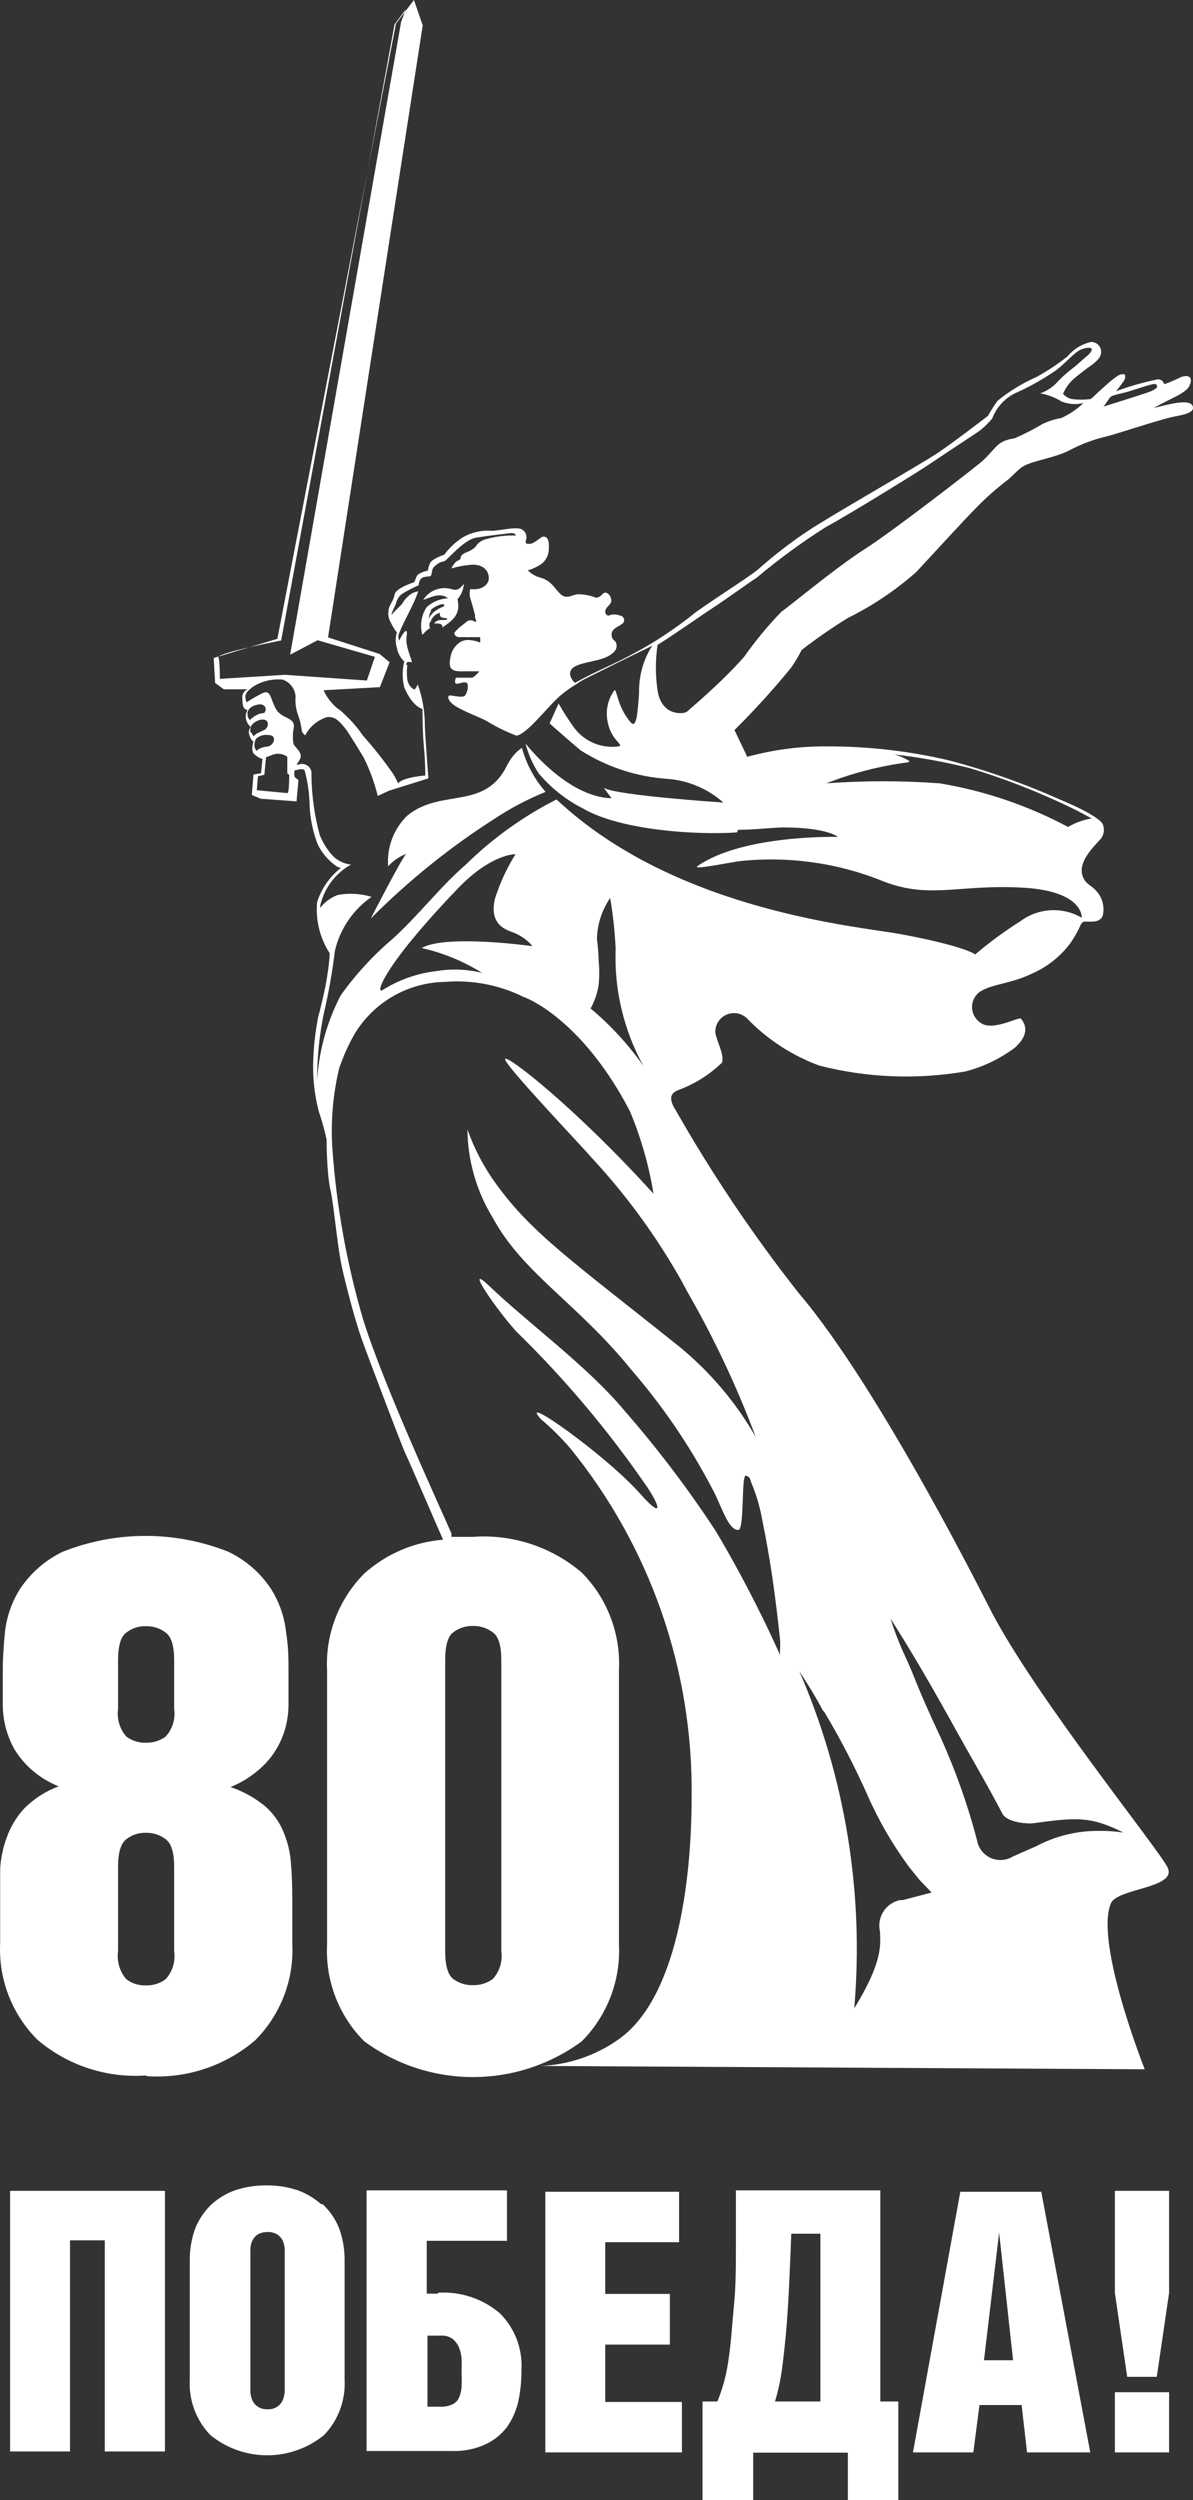 <svg width="63" height="132" viewBox="0 0 63 132" fill="none" xmlns="http://www.w3.org/2000/svg">
<rect x="0" y="0" width="63" height="132" fill="#333333" stroke="none"/>
<path d="M26.811 40.334C25.66 42.837 23.323 41.585 21.51 43.062C21.155 43.406 20.88 43.825 20.705 44.287C20.53 44.75 20.459 45.246 20.498 45.739C20.757 45.449 21.083 45.225 21.448 45.088C21.235 45.276 19.623 48.416 19.573 48.504C21.546 46.52 23.73 44.758 26.085 43.249C26.943 42.679 27.856 42.197 28.811 41.811C28.223 41.14 27.795 40.344 27.561 39.484C27.247 39.7 26.993 39.993 26.823 40.334M60.862 21.568L61.412 21.281L62.2 20.88C62.675 20.618 62.788 20.467 62.85 20.267C62.875 20.217 62.888 20.161 62.888 20.105C62.888 20.048 62.875 19.992 62.85 19.942C62.75 19.817 62.487 19.842 62.3 19.942C62.112 20.042 61.487 20.305 61.475 20.28C61.457 20.205 61.414 20.139 61.352 20.093C61.29 20.047 61.214 20.024 61.137 20.029C60.389 20.182 59.654 20.392 58.937 20.655C59.187 20.342 59.262 20.23 59.262 20.23C59.262 20.23 59.512 19.954 59.387 19.767C59.372 19.759 59.355 19.755 59.337 19.755C59.32 19.755 59.303 19.759 59.287 19.767C59.112 19.704 58.7 20.055 57.862 20.83C57.782 20.917 57.694 20.997 57.6 21.068C57.264 21.112 56.923 21.112 56.587 21.068C56.412 21.026 56.255 20.929 56.137 20.793C56.26 20.503 56.443 20.242 56.675 20.029C56.989 19.757 57.319 19.502 57.662 19.266C58.037 18.979 58.087 18.854 58.137 18.691C58.154 18.614 58.154 18.535 58.136 18.458C58.118 18.382 58.083 18.31 58.034 18.249C57.984 18.188 57.922 18.139 57.851 18.105C57.781 18.071 57.703 18.053 57.625 18.053C57.135 18.161 56.695 18.429 56.375 18.816C55.86 19.224 55.313 19.588 54.737 19.904C54.001 20.227 53.311 20.648 52.687 21.155C52.497 21.41 52.325 21.677 52.174 21.956C52.174 21.956 50.437 23.295 49.549 23.895C48.662 24.496 43.749 27.298 42.661 28.036C41.745 28.646 40.872 29.319 40.049 30.051C39.649 30.413 37.061 32.04 36.548 32.478C36.236 32.74 35.298 33.428 34.411 33.966C33.639 34.427 32.842 34.845 32.023 35.218C31.486 35.468 30.848 35.781 30.361 36.056C30.243 35.947 30.157 35.809 30.111 35.655C30.023 35.105 30.786 35.042 31.586 34.842C32.123 34.705 32.561 34.442 32.561 34.117C32.561 33.791 32.373 33.854 32.311 33.629C32.186 33.116 32.861 33.066 32.948 32.828C32.96 32.793 32.963 32.757 32.959 32.721C32.955 32.685 32.943 32.65 32.924 32.619C32.905 32.588 32.879 32.562 32.849 32.541C32.819 32.521 32.784 32.508 32.748 32.503C32.552 32.423 32.332 32.423 32.136 32.503C31.986 32.503 31.873 32.265 32.061 32.065C32.248 31.865 32.323 31.802 32.261 31.577C32.198 31.352 31.998 31.239 31.886 31.314C31.773 31.389 31.673 31.577 31.448 31.552C31.162 31.439 30.857 31.379 30.548 31.377C30.211 31.377 29.948 31.677 29.611 31.377C29.273 31.076 29.148 30.676 28.548 30.501C28.292 30.436 28.059 30.302 27.873 30.113C28.136 30.037 28.385 29.918 28.611 29.763C28.81 29.6 28.939 29.367 28.973 29.112C28.973 29.012 29.086 28.287 28.673 28.337C28.573 28.337 28.223 28.699 27.998 28.712C27.773 28.724 27.736 28.712 27.773 28.524C27.812 28.422 27.813 28.309 27.776 28.206C27.739 28.103 27.668 28.016 27.573 27.961C27.311 27.774 26.323 28.036 25.973 28.024C25.437 27.983 24.901 28.105 24.435 28.374C24.058 28.618 23.728 28.927 23.46 29.288C23.46 29.288 22.848 29.488 22.723 29.713C22.655 29.841 22.613 29.981 22.598 30.126C22.598 30.126 22.073 30.238 21.998 30.438C21.964 30.542 21.922 30.642 21.873 30.739C21.873 30.739 20.96 31.026 20.848 31.352C20.815 31.534 20.747 31.708 20.648 31.865C20.554 32.019 20.504 32.197 20.504 32.378C20.504 32.559 20.554 32.736 20.648 32.891C20.86 33.316 20.96 33.378 20.96 33.378C20.878 33.652 20.878 33.943 20.96 34.217C21.013 34.489 21.148 34.738 21.348 34.93C21.236 35.377 21.236 35.846 21.348 36.293C21.785 37.332 22.31 37.432 22.31 37.432C22.31 37.432 22.31 38.683 22.385 39.421C22.46 40.159 22.46 40.947 22.46 40.947C22.46 40.947 21.298 41.023 21.023 41.36C20.941 41.174 20.845 40.994 20.735 40.822C20.25 40.129 19.724 39.465 19.16 38.833C18.877 38.416 18.546 38.034 18.172 37.695C18.07 37.583 17.952 37.486 17.823 37.407C17.508 37.145 17.255 36.816 17.085 36.444L20.06 36.281L20.573 34.967L20.048 34.529L17.323 33.654C17.797 30.564 22.323 1.339 22.323 1.339L21.86 0L20.91 1.251L14.647 33.729L11.285 34.742L11.36 36.056L11.822 36.394H13.072C13.001 36.425 12.939 36.473 12.891 36.534C12.843 36.596 12.811 36.667 12.797 36.744C12.797 36.931 12.797 37.294 12.897 37.394C12.997 37.494 13.072 37.482 13.072 37.482C12.979 37.641 12.953 37.829 12.997 38.007C13.041 38.152 13.123 38.282 13.235 38.383C13.188 38.444 13.157 38.517 13.146 38.593C13.135 38.67 13.144 38.748 13.172 38.821C13.26 39.096 13.385 39.158 13.385 39.158C13.385 39.158 13.247 39.571 13.385 39.771C13.512 39.914 13.677 40.018 13.86 40.072L13.785 40.822L13.385 40.897L13.297 41.973L13.772 42.173L15.66 42.311L15.76 41.185C15.76 41.185 15.585 41.072 15.56 41.01C15.533 40.899 15.533 40.783 15.56 40.672C15.672 40.672 15.972 40.535 16.085 40.672C16.251 41.271 16.34 41.889 16.348 42.511C16.379 43.227 16.526 43.933 16.785 44.6C17.008 45.043 17.334 45.425 17.735 45.714C17.814 45.769 17.903 45.807 17.998 45.827C17.411 46.289 16.976 46.916 16.747 47.628C16.658 48.578 16.892 49.53 17.41 50.33C17.41 50.743 17.26 51.719 17.185 52.082C17.11 52.445 16.91 53.333 16.81 53.658C16.666 54.38 16.579 55.112 16.547 55.848C16.497 56.803 16.594 57.761 16.835 58.688C17.004 59.175 17.142 59.672 17.247 60.176C17.247 60.176 17.247 61.928 17.448 62.816C17.648 63.704 17.81 65.881 18.098 67.095C18.385 68.308 18.773 69.784 19.123 70.76C19.473 71.736 21.223 76.365 21.435 76.803C21.648 77.241 23.11 80.656 23.398 81.294C21.852 81.419 20.39 82.047 19.235 83.083C18.568 83.754 18.049 84.556 17.711 85.44C17.372 86.323 17.223 87.268 17.273 88.213V102.663C17.224 103.605 17.373 104.548 17.711 105.429C18.049 106.311 18.568 107.112 19.235 107.779C20.9 109.006 22.912 109.667 24.979 109.667C27.046 109.667 29.059 109.006 30.723 107.779C31.388 107.11 31.906 106.309 32.244 105.428C32.582 104.547 32.733 103.605 32.686 102.663V88.163C32.732 87.218 32.581 86.275 32.243 85.391C31.906 84.508 31.388 83.705 30.723 83.033C29.129 81.672 27.063 80.993 24.973 81.144C24.585 81.144 24.198 81.144 23.835 81.144C23.845 81.082 23.845 81.019 23.835 80.957C23.398 79.918 20.31 73.287 19.185 69.697C18.311 66.725 17.762 63.667 17.547 60.577C17.462 59.178 17.584 57.774 17.91 56.411C18.121 55.781 18.393 55.173 18.723 54.596C19.217 53.773 19.912 53.089 20.743 52.607C21.574 52.126 22.513 51.864 23.473 51.844C24.906 51.723 26.345 51.996 27.636 52.632C28.286 52.858 30.961 54.246 33.261 58.663C33.849 60.063 34.268 61.529 34.511 63.029C30.423 58.525 26.811 55.697 26.673 55.91C26.535 56.123 30.861 60.664 31.198 61.077C33.053 63.068 34.665 65.273 35.998 67.645L36.286 68.183C37.703 70.644 38.916 73.217 39.911 75.877C38.874 74.061 37.514 72.451 35.899 71.123C30.348 66.682 28.086 65.13 26.21 62.528C25.564 61.644 25.051 60.671 24.685 59.638C24.7 61.292 25.167 62.91 26.035 64.317C27.611 67.232 30.511 68.821 33.361 72.349C34.997 74.241 36.41 76.315 37.574 78.529C38.086 79.43 38.424 80.781 38.986 80.781C39.324 80.781 39.136 77.866 39.386 77.916C39.636 77.966 39.611 78.154 39.674 78.279C39.945 78.926 40.142 79.602 40.261 80.293C40.474 81.319 40.649 82.345 40.799 83.371C40.949 84.397 41.086 85.548 41.199 86.636V87.024C41.18 87.149 41.18 87.275 41.199 87.4C39.949 84.585 38.499 81.995 37.761 80.781C36.306 78.569 34.703 76.458 32.961 74.463C31.036 72.149 27.886 69.859 25.848 67.908C24.385 66.519 26.348 69.322 27.286 70.322C29.859 72.836 32.179 75.597 34.211 78.567C34.949 79.693 34.911 80.106 33.861 78.93C32.061 76.865 27.235 73.463 28.573 74.939C29.126 75.405 29.64 75.915 30.111 76.465C34.331 81.657 36.6 88.164 36.524 94.856C36.524 99.41 35.736 105.477 32.698 107.654C31.476 108.529 30.024 109.025 28.523 109.08L60.45 109.256C60.45 109.256 57.8 102.575 58.662 100.498C59.012 99.672 62.262 99.71 61.637 98.559C61.012 97.408 54.712 89.614 52.349 85.085C52.274 84.96 46.524 73.375 42.186 68.283C39.781 65.231 37.608 62.003 35.686 58.625C35.148 57.787 35.611 57.637 35.961 57.499C36.767 57.184 37.501 56.712 38.124 56.11C38.274 55.71 37.824 54.922 37.774 54.509C37.768 54.314 37.82 54.121 37.923 53.956C38.027 53.79 38.177 53.659 38.355 53.578C38.532 53.498 38.73 53.472 38.923 53.504C39.115 53.536 39.294 53.625 39.436 53.758C40.505 54.871 41.813 55.727 43.261 56.261C45.782 56.906 48.41 57.013 50.974 56.573C51.918 56.33 52.806 55.905 53.587 55.322C54.187 54.784 54.312 54.259 53.912 53.783C53.812 53.671 52.387 54.484 51.774 53.996C51.638 53.906 51.526 53.783 51.448 53.639C51.37 53.495 51.33 53.334 51.33 53.17C51.33 53.007 51.37 52.845 51.448 52.701C51.526 52.557 51.638 52.435 51.774 52.345C52.449 51.932 53.374 51.957 54.55 51.381C55.339 51.029 56.024 50.477 56.537 49.78C57.037 49.042 57.025 48.804 57.175 48.691C57.325 48.579 58.075 48.842 58.237 48.329C58.287 48.11 58.285 47.883 58.23 47.666C58.176 47.448 58.071 47.247 57.925 47.078C57.612 46.702 57.325 46.702 57.175 46.264C56.912 45.526 57.712 44.763 58.025 44.4C58.147 44.295 58.233 44.154 58.271 43.996C58.309 43.84 58.297 43.675 58.237 43.525C58.237 43.525 58.162 43.124 55.962 42.211C54.071 41.366 52.114 40.675 50.112 40.147C48.002 39.651 45.841 39.404 43.674 39.409C42.251 39.398 40.834 39.583 39.461 39.959L38.786 38.545C39.844 37.499 40.846 36.396 41.786 35.242C41.988 34.945 42.172 34.636 42.336 34.317C43.119 33.711 43.932 33.147 44.774 32.628C46.08 31.983 47.295 31.166 48.387 30.201C49.274 29.25 50.962 27.398 51.587 26.773C52.072 26.279 52.59 25.819 53.137 25.397C53.374 25.234 53.775 24.771 54.012 24.634C54.587 24.296 55.675 24.196 56.512 23.758C57.117 23.44 57.76 23.2 58.425 23.045C59.112 22.869 60.925 22.256 61.837 22.031C62.188 21.944 62.987 21.869 63 21.543C63 20.868 61.125 21.543 60.862 21.543M23.51 87.65C23.51 86.887 23.648 86.399 23.935 86.186C24.236 85.956 24.607 85.837 24.985 85.848C25.359 85.843 25.724 85.962 26.023 86.186C26.323 86.394 26.473 86.882 26.473 87.65V103.025C26.511 103.287 26.49 103.555 26.412 103.808C26.335 104.061 26.202 104.294 26.023 104.489C25.723 104.71 25.358 104.824 24.985 104.814C24.608 104.829 24.238 104.714 23.935 104.489C23.648 104.264 23.51 103.776 23.51 103.025V87.65ZM47.024 85.46C48.024 87.012 49.262 89.126 50.562 91.49C51.024 92.329 52.237 94.406 52.925 95.744C53.187 96.27 54.387 96.295 54.537 96.269C56.825 95.957 57.575 95.882 59.325 96.757C58.878 96.691 58.426 96.661 57.975 96.67C56.846 96.669 55.735 96.944 54.737 97.471L53.487 98.021C53.314 98.128 53.117 98.192 52.914 98.206C52.711 98.219 52.508 98.183 52.322 98.101C52.136 98.018 51.973 97.891 51.847 97.731C51.721 97.572 51.636 97.383 51.599 97.183C51.112 95.318 50.468 93.497 49.674 91.741C48.199 88.576 48.424 88.776 47.724 87.287C47.454 86.693 47.221 86.083 47.024 85.46ZM43.524 90.377C44.384 91.818 45.157 93.309 45.837 94.843C46.426 96.171 47.16 97.429 48.024 98.597L48.549 99.247L49.199 99.923L47.674 100.323H47.524C47.344 100.361 47.173 100.435 47.022 100.541C46.87 100.647 46.742 100.782 46.644 100.938C46.546 101.095 46.48 101.269 46.451 101.452C46.422 101.634 46.43 101.82 46.474 101.999C46.474 102.612 46.687 103.476 45.111 106.04C45.635 99.957 44.638 93.84 42.211 88.238C42.211 88.238 43.036 89.489 43.461 90.327M11.61 35.843C11.61 35.655 11.61 34.93 11.535 34.705C11.46 34.479 14.847 33.816 14.847 33.816L20.835 1.289L21.435 0.488L21.185 1.138L15.322 34.567L16.773 33.804L19.798 34.68L19.373 35.931L15.047 35.63L11.61 35.843ZM13.085 37.807C12.96 37.344 13.522 37.207 13.672 37.194C13.733 37.182 13.796 37.187 13.853 37.209C13.911 37.232 13.961 37.27 13.997 37.319C14.019 37.357 14.031 37.401 14.031 37.444C14.031 37.488 14.019 37.532 13.997 37.569C13.997 37.682 13.81 37.645 13.685 37.695C13.501 37.766 13.334 37.877 13.197 38.02C13.143 37.957 13.1 37.885 13.072 37.807M13.235 38.683C13.097 38.195 13.672 38.007 13.797 37.995C13.922 37.982 14.035 37.995 14.11 38.095C14.13 38.137 14.141 38.184 14.143 38.23C14.144 38.278 14.136 38.324 14.118 38.368C14.101 38.411 14.074 38.451 14.04 38.483C14.007 38.516 13.966 38.542 13.922 38.558C13.635 38.696 13.535 38.721 13.435 38.833C13.335 38.946 13.372 38.933 13.435 38.946C13.497 38.958 13.335 38.846 13.285 38.683M13.56 39.659C13.494 39.585 13.45 39.494 13.435 39.396C13.435 39.071 13.547 38.983 13.547 38.983C13.632 38.913 13.73 38.861 13.835 38.831C13.941 38.801 14.051 38.793 14.16 38.808C14.435 38.808 14.472 38.946 14.472 39.058C14.46 39.15 14.417 39.235 14.352 39.3C14.287 39.366 14.201 39.408 14.11 39.421C13.91 39.421 13.572 39.559 13.56 39.659ZM15.147 41.873L13.56 41.723L13.622 40.985L13.96 40.91L14.047 39.984L14.41 39.846C14.536 39.8 14.672 39.785 14.806 39.805C14.939 39.825 15.065 39.877 15.172 39.959V40.835L15.273 40.91C15.273 40.91 15.272 41.798 15.197 41.873M22.273 50.055C23.401 50.311 24.479 50.755 25.46 51.369C24.68 51.174 23.867 51.14 23.073 51.269C22.056 51.384 21.078 51.726 20.21 52.27C19.81 52.532 20.148 51.106 24.198 46.89C25.96 45.063 27.223 45.101 27.223 45.101C26.764 45.836 26.398 46.627 26.136 47.453C25.948 48.266 26.136 48.892 26.96 49.179C27.786 49.467 28.111 49.955 28.111 49.955C28.111 49.955 23.535 49.317 22.273 50.055ZM31.173 53.27C31.394 52.883 31.542 52.459 31.611 52.019C31.655 51.578 31.655 51.134 31.611 50.693C31.611 50.305 31.548 49.767 31.523 49.567C31.541 48.797 31.785 48.049 32.223 47.415C32.373 48.301 32.469 49.195 32.511 50.093C32.429 52.247 32.935 54.384 33.973 56.273C33.175 55.143 32.234 54.121 31.173 53.233M48.024 40.184C47.777 40.027 47.507 39.909 47.224 39.834C48.572 39.988 49.908 40.23 51.224 40.56C53.175 41.151 55.074 41.904 56.9 42.812L57.65 43.212C57.209 43.286 56.786 43.439 56.4 43.662C54.281 42.531 51.993 41.753 49.624 41.36C47.631 41.214 45.63 41.214 43.636 41.36C45.031 40.811 46.488 40.437 47.974 40.247M38.974 43.812C39.824 43.812 40.736 43.7 41.349 43.687C43.687 43.687 44.249 44.188 44.249 44.188C44.249 44.188 39.249 44.05 36.836 45.727C36.561 45.927 37.936 45.651 38.986 45.476C41.593 45.184 44.232 45.55 46.662 46.54C49.162 47.503 50.699 46.652 54.162 46.877C57.237 47.09 57.125 48.454 57.125 48.454C56.628 48.166 56.059 48.029 55.486 48.06C54.913 48.092 54.362 48.289 53.9 48.629C53.059 49.16 52.257 49.749 51.499 50.393C51.499 50.393 50.974 49.955 47.537 49.317C45.349 48.917 36.011 48.129 29.748 42.536L29.386 42.211C27.618 43.109 25.999 44.273 24.585 45.664C23.235 46.827 22.085 48.354 20.723 49.58C19.697 50.453 18.782 51.449 17.998 52.545C17.266 53.945 16.84 55.484 16.747 57.061C16.747 57.061 16.747 56.961 16.747 56.923C16.751 55.78 16.868 54.64 17.098 53.521C17.354 52.427 17.55 51.32 17.685 50.205C17.955 49.047 18.645 48.03 19.623 47.353C19.043 47.179 18.43 47.145 17.835 47.253C17.471 47.39 17.152 47.624 16.91 47.928C16.904 47.891 16.904 47.853 16.91 47.816C17.014 47.361 17.212 46.933 17.492 46.56C17.772 46.187 18.127 45.877 18.535 45.651C18.196 45.61 17.878 45.466 17.622 45.239C17.305 44.906 17.055 44.515 16.885 44.088C16.602 43.047 16.455 41.975 16.447 40.897C16.459 40.81 16.447 40.722 16.413 40.641C16.379 40.56 16.325 40.49 16.255 40.437C16.185 40.383 16.103 40.349 16.016 40.338C15.929 40.327 15.841 40.338 15.76 40.372C15.76 40.372 15.66 40.372 15.66 40.372C15.66 40.372 15.885 40.059 15.885 39.947C15.885 39.634 15.535 39.421 15.498 39.271C15.454 39.018 15.454 38.76 15.498 38.508C15.66 37.832 14.897 38.007 14.572 37.432C14.247 36.856 14.322 36.331 13.772 36.644C13.515 36.776 13.264 36.922 13.022 37.082C12.86 36.669 13.022 36.519 13.347 36.268L13.535 36.156C13.961 35.932 14.443 35.837 14.922 35.881C15.116 35.946 15.284 36.068 15.407 36.231C15.53 36.394 15.601 36.59 15.61 36.794C15.582 37.125 15.629 37.459 15.747 37.77C15.842 38.028 15.905 38.297 15.935 38.57C15.947 38.623 15.97 38.672 16.002 38.715C16.035 38.758 16.076 38.794 16.122 38.821C16.242 38.588 16.408 38.383 16.61 38.217C16.812 38.051 17.046 37.929 17.298 37.857C17.573 37.857 17.797 37.857 18.36 38.633C18.46 38.796 18.81 39.334 19.198 39.984C19.525 40.633 19.776 41.317 19.948 42.023L20.548 41.748L22.623 41.097C22.623 41.097 22.448 38.833 22.435 38.308C22.438 37.566 22.311 36.829 22.06 36.131C22.022 36.231 21.967 36.324 21.898 36.406C21.823 36.406 21.56 36.218 21.51 35.881C21.46 35.543 21.51 35.08 21.51 35.105C21.486 35.096 21.459 35.096 21.435 35.105C21.453 35.064 21.47 35.022 21.485 34.98C21.525 34.957 21.57 34.945 21.616 34.945C21.663 34.945 21.708 34.957 21.748 34.98C21.748 34.767 21.385 34.142 21.473 33.579C21.56 33.016 21.248 33.466 21.085 33.816C21.051 33.755 21.034 33.686 21.034 33.616C21.034 33.546 21.051 33.477 21.085 33.416C21.385 32.653 21.835 31.99 22.085 31.214C21.983 31.239 21.882 31.272 21.785 31.314C21.568 31.441 21.387 31.622 21.26 31.84C21.148 32.015 20.848 32.227 20.685 32.465C20.685 32.465 20.685 32.465 20.685 32.403C20.685 32.34 20.91 31.877 20.91 31.877C20.93 31.769 20.971 31.665 21.031 31.573C21.091 31.48 21.169 31.401 21.26 31.339C21.533 31.174 21.817 31.027 22.11 30.901C22.11 30.901 22.11 30.514 22.41 30.463C22.71 30.413 22.748 30.463 22.785 30.326C22.823 30.188 22.785 30.013 22.998 29.863C23.121 29.743 23.278 29.664 23.448 29.638C23.573 29.638 24.46 28.499 25.148 28.387C25.835 28.274 26.848 28.162 26.96 28.149C27.073 28.137 27.186 28.149 27.248 28.274C26.703 28.258 26.16 28.325 25.636 28.474C25.409 28.537 25.217 28.685 25.098 28.887C24.962 29.006 24.805 29.099 24.635 29.162C24.516 29.2 24.411 29.274 24.335 29.375C24.335 29.475 24.335 29.538 24.16 29.613C23.985 29.688 23.835 30.013 23.835 30.013C24.206 29.904 24.587 29.836 24.973 29.813C25.51 29.813 25.835 30.126 25.811 30.564C25.811 30.801 25.511 31.189 24.835 31.102C24.791 31.261 24.791 31.43 24.835 31.589C24.898 31.777 25.023 32.227 25.085 32.465V32.603C25.112 32.668 25.133 32.735 25.148 32.803C25.148 32.941 24.885 32.578 24.598 32.865L24.323 33.078C24.185 33.203 23.948 33.391 23.998 33.478C24.017 33.526 24.05 33.566 24.092 33.595C24.134 33.624 24.184 33.64 24.235 33.641H25.36C25.36 33.641 25.36 33.766 25.36 33.929C25.139 33.835 24.901 33.789 24.66 33.791C24.532 33.8 24.408 33.838 24.298 33.904C24.169 33.989 24.058 34.1 23.972 34.229C23.886 34.358 23.827 34.502 23.798 34.654C23.66 35.28 23.798 35.48 24.498 35.443H25.31C25.213 35.578 25.09 35.693 24.948 35.781H24.723C24.285 35.781 24.098 35.781 24.073 35.781C23.848 36.469 24.573 35.781 24.698 36.131C24.727 36.337 24.678 36.547 24.56 36.719C24.473 36.869 23.91 36.719 23.76 36.719C23.61 36.719 23.598 37.019 24.135 37.332C24.673 37.645 25.561 37.957 25.785 38.12C26.262 38.408 26.764 38.651 27.286 38.846C27.861 38.696 28.686 37.594 29.448 36.856C29.742 36.585 30.065 36.346 30.411 36.143C30.559 36.038 30.713 35.941 30.873 35.856C31.461 35.568 33.373 34.605 34.298 34.167L34.448 34.079C33.973 34.825 33.73 35.696 33.748 36.581C33.673 37.607 33.623 38.495 33.311 38.145C32.536 37.257 32.573 36.218 32.423 36.481C32.26 36.713 32.146 36.975 32.088 37.253C32.03 37.531 32.029 37.817 32.086 38.095C32.261 39.096 32.998 39.346 32.661 39.409C32.212 39.47 31.756 39.407 31.339 39.229C30.923 39.051 30.563 38.762 30.298 38.395C30.01 37.992 29.743 37.575 29.498 37.144L29.023 38.195C29.023 38.195 29.723 38.821 30.648 39.609C32.027 40.489 33.604 41.01 35.236 41.123C36.334 41.202 37.376 41.642 38.199 42.374C38.199 42.374 32.361 41.986 31.873 41.585L32.298 42.148C29.911 42.086 27.748 39.246 27.748 39.246C27.893 39.81 28.129 40.347 28.448 40.835C29.102 41.609 29.905 42.244 30.811 42.699C32.773 43.837 36.774 44.1 38.924 43.95M56.062 22.069C55.716 22.126 55.379 22.231 55.062 22.382C54.583 22.668 54.086 22.923 53.574 23.145C52.624 23.282 52.637 23.645 51.887 24.333C51.574 24.621 47.099 28.086 45.636 29.012C44.174 29.938 41.561 32.115 41.274 32.29C40.55 33.038 39.885 33.841 39.286 34.692C38.036 36.106 36.424 37.432 36.286 37.569C36.149 37.707 34.936 37.857 34.724 36.456C34.606 35.66 34.606 34.85 34.724 34.054C35.636 33.478 37.224 32.365 37.674 32.077C38.124 31.79 39.461 30.826 39.961 30.501C41.113 29.532 42.328 28.642 43.599 27.836C44.962 27.098 48.599 24.834 48.912 24.621C49.224 24.408 51.412 22.957 51.699 22.769C51.956 22.57 52.191 22.343 52.399 22.094C52.517 21.779 52.699 21.491 52.934 21.25C53.168 21.009 53.45 20.819 53.762 20.693C54.46 20.372 55.129 19.991 55.762 19.554C56.212 19.216 56.612 18.753 56.925 18.541C57.237 18.328 58.075 18.191 57.4 18.803C57.2 18.954 56.95 19.204 56.712 19.392C56.419 19.612 56.143 19.854 55.887 20.117C55.632 20.413 55.305 20.637 54.937 20.768C55.34 20.842 55.726 20.99 56.075 21.206C56.437 21.346 56.834 21.372 57.212 21.281C56.873 21.609 56.48 21.875 56.05 22.069M58.275 21.468C58.4 21.318 58.5 21.131 58.625 20.98C58.75 20.83 59.312 20.78 59.725 20.63C60.975 20.23 61.037 20.205 61.1 20.367C61.162 20.53 60.725 20.68 60.587 20.73C60.237 20.855 58.5 21.393 58.275 21.468ZM22.735 32.84C22.769 32.724 22.831 32.619 22.916 32.534C23.002 32.448 23.107 32.386 23.223 32.353C23.223 32.653 23.335 32.603 23.635 32.653L23.56 32.74C23.448 32.728 23.335 32.728 23.223 32.74C23.164 32.748 23.107 32.768 23.055 32.798C23.004 32.828 22.959 32.868 22.923 32.916C23.198 32.916 23.373 32.916 23.36 33.128C24.01 32.703 24.323 32.365 24.16 31.639C24.353 31.414 24.471 31.134 24.498 30.839C24.298 31.039 24.235 31.164 23.948 31.139C23.66 31.029 23.343 31.022 23.051 31.12C22.759 31.218 22.51 31.415 22.348 31.677C22.835 31.502 23.248 31.277 23.66 31.589C23.237 31.608 22.834 31.776 22.523 32.065C22.388 32.276 22.299 32.513 22.26 32.761C22.221 33.008 22.234 33.261 22.298 33.504C22.298 33.579 22.498 33.241 22.71 33.178C22.686 33.123 22.674 33.063 22.674 33.003C22.674 32.943 22.686 32.883 22.71 32.828M22.71 32.24C22.882 32.076 23.093 31.96 23.323 31.902C23.423 31.902 23.448 31.902 23.448 31.902V32.015C23.259 32.082 23.081 32.179 22.923 32.303C22.814 32.4 22.722 32.514 22.648 32.64V32.778C22.627 32.584 22.676 32.389 22.785 32.227M16.948 116.374C16.583 116.049 16.158 115.798 15.697 115.636C15.173 115.466 14.624 115.382 14.072 115.386C13.517 115.383 12.964 115.467 12.435 115.636C11.974 115.798 11.549 116.049 11.185 116.374C10.812 116.725 10.518 117.152 10.322 117.625C10.113 118.189 10.011 118.788 10.022 119.389V125.645C9.993 126.181 10.075 126.718 10.262 127.222C10.449 127.725 10.737 128.185 11.11 128.572C11.958 129.261 13.017 129.637 14.11 129.637C15.202 129.637 16.262 129.261 17.11 128.572C17.482 128.185 17.771 127.725 17.958 127.222C18.145 126.718 18.227 126.181 18.198 125.645V119.389C18.208 118.788 18.107 118.189 17.898 117.625C17.702 117.152 17.408 116.725 17.035 116.374M15.035 125.945C15.035 126.032 15.035 126.145 15.035 126.295C15.021 126.441 14.987 126.584 14.935 126.72C14.876 126.856 14.781 126.973 14.66 127.058C14.507 127.167 14.322 127.219 14.135 127.208C13.944 127.219 13.755 127.167 13.597 127.058C13.473 126.977 13.377 126.859 13.322 126.72C13.264 126.586 13.23 126.442 13.222 126.295C13.222 126.145 13.222 126.032 13.222 125.945V119.114C13.222 119.001 13.222 118.876 13.222 118.726C13.229 118.583 13.263 118.443 13.322 118.313C13.381 118.181 13.476 118.068 13.597 117.988C13.759 117.89 13.946 117.842 14.135 117.85C14.32 117.841 14.503 117.889 14.66 117.988C14.778 118.071 14.872 118.183 14.935 118.313C14.989 118.445 15.022 118.584 15.035 118.726C15.035 118.876 15.035 119.001 15.035 119.114V125.945ZM0.534 129.435H3.697V118.288H5.534V129.435H8.71V115.674H0.534V129.435ZM7.735 109.618C9.821 109.767 11.882 109.089 13.472 107.729C14.139 107.061 14.658 106.261 14.996 105.379C15.335 104.498 15.484 103.555 15.435 102.612V100.273C15.435 99.572 15.41 98.922 15.36 98.321C15.315 97.752 15.175 97.194 14.947 96.67C14.73 96.158 14.396 95.704 13.972 95.344C13.437 94.909 12.827 94.574 12.172 94.355C12.699 94.143 13.189 93.847 13.622 93.48C14.341 92.887 14.853 92.081 15.085 91.178C15.182 90.802 15.233 90.415 15.235 90.027V88.125C15.235 87.625 15.235 86.987 15.11 86.198C15.023 85.37 14.745 84.573 14.297 83.871C13.739 83.035 12.966 82.366 12.06 81.932C9.25 80.815 6.119 80.815 3.309 81.932C2.405 82.369 1.633 83.038 1.072 83.871C0.624 84.573 0.346 85.37 0.259 86.198C0.184 86.987 0.147 87.625 0.147 88.125V90.027C0.152 90.841 0.363 91.642 0.759 92.354C1.01 92.765 1.322 93.137 1.684 93.455C2.104 93.819 2.581 94.111 3.097 94.318C2.415 94.569 1.797 94.966 1.284 95.481C0.876 95.922 0.561 96.441 0.359 97.008C0.163 97.538 0.045 98.094 0.009 98.659C0.009 99.222 0.009 99.748 0.009 100.235V102.575C-0.04 103.518 0.109 104.46 0.448 105.342C0.786 106.223 1.305 107.024 1.972 107.692C3.566 109.053 5.632 109.732 7.722 109.581M6.234 87.65C6.234 86.899 6.384 86.399 6.672 86.198C6.971 85.965 7.343 85.845 7.722 85.861C8.092 85.855 8.453 85.974 8.747 86.198C9.047 86.411 9.197 86.899 9.197 87.65V90.227C9.235 90.489 9.214 90.756 9.136 91.009C9.059 91.263 8.926 91.495 8.747 91.691C8.449 91.906 8.09 92.02 7.722 92.016C7.345 92.029 6.975 91.914 6.672 91.691C6.498 91.492 6.37 91.259 6.294 91.006C6.219 90.754 6.198 90.488 6.234 90.227V87.65ZM6.234 98.572C6.234 97.808 6.384 97.32 6.672 97.108C6.971 96.874 7.343 96.754 7.722 96.77C8.092 96.764 8.453 96.883 8.747 97.108C9.047 97.325 9.197 97.812 9.197 98.572V103.038C9.235 103.3 9.214 103.567 9.136 103.82C9.059 104.073 8.926 104.306 8.747 104.502C8.451 104.722 8.09 104.836 7.722 104.827C7.345 104.846 6.973 104.731 6.672 104.502C6.498 104.303 6.37 104.07 6.294 103.817C6.219 103.565 6.198 103.299 6.234 103.038V98.572ZM46.487 115.649H38.861C38.861 116.574 38.861 117.55 38.861 118.601C38.861 119.652 38.861 120.69 38.761 121.704C38.661 122.717 38.611 123.68 38.474 124.569C38.373 125.333 38.176 126.081 37.886 126.796H37.099V132H39.774V129.498H44.774V132H47.437V126.796H46.487V115.649ZM43.324 126.796H40.924C41.097 126.228 41.223 125.646 41.299 125.057C41.386 124.369 41.474 123.63 41.536 122.83C41.599 122.029 41.649 121.216 41.686 120.328C41.724 119.439 41.761 118.701 41.786 117.938H43.324V126.796ZM23.123 121.103H22.535V118.313H26.773V115.649H19.36V129.41H23.873C24.48 129.432 25.083 129.312 25.636 129.06C26.083 128.852 26.473 128.538 26.773 128.147C27.059 127.735 27.263 127.272 27.373 126.783C27.486 126.244 27.54 125.695 27.536 125.144C27.571 124.589 27.486 124.032 27.288 123.512C27.089 122.992 26.782 122.52 26.386 122.129C25.478 121.362 24.308 120.977 23.123 121.053M24.373 126.057C24.358 126.257 24.307 126.452 24.223 126.633C24.145 126.777 24.022 126.892 23.873 126.958C23.672 127.043 23.454 127.082 23.235 127.071H22.573V123.318H23.298C23.506 123.307 23.712 123.364 23.885 123.48C24.03 123.593 24.145 123.739 24.223 123.906C24.304 124.092 24.354 124.291 24.373 124.494C24.386 124.727 24.386 124.961 24.373 125.194C24.388 125.486 24.388 125.778 24.373 126.07M58.875 121.066L59.525 125.494H61.087L61.737 121.066V115.674H58.875V121.066ZM58.875 129.485H61.737V126.308H58.875V129.485ZM50.712 115.724L48.212 129.485H51.399L51.724 126.983H53.949L54.237 129.485H57.575L54.987 115.724H50.712ZM51.962 124.619L52.762 117.875L53.499 124.619H51.962ZM31.961 123.793H35.373V121.116H31.961V118.388H35.861V115.724H28.798V129.485H36.011V126.821H31.961V123.793Z" fill="white"/>
</svg>
